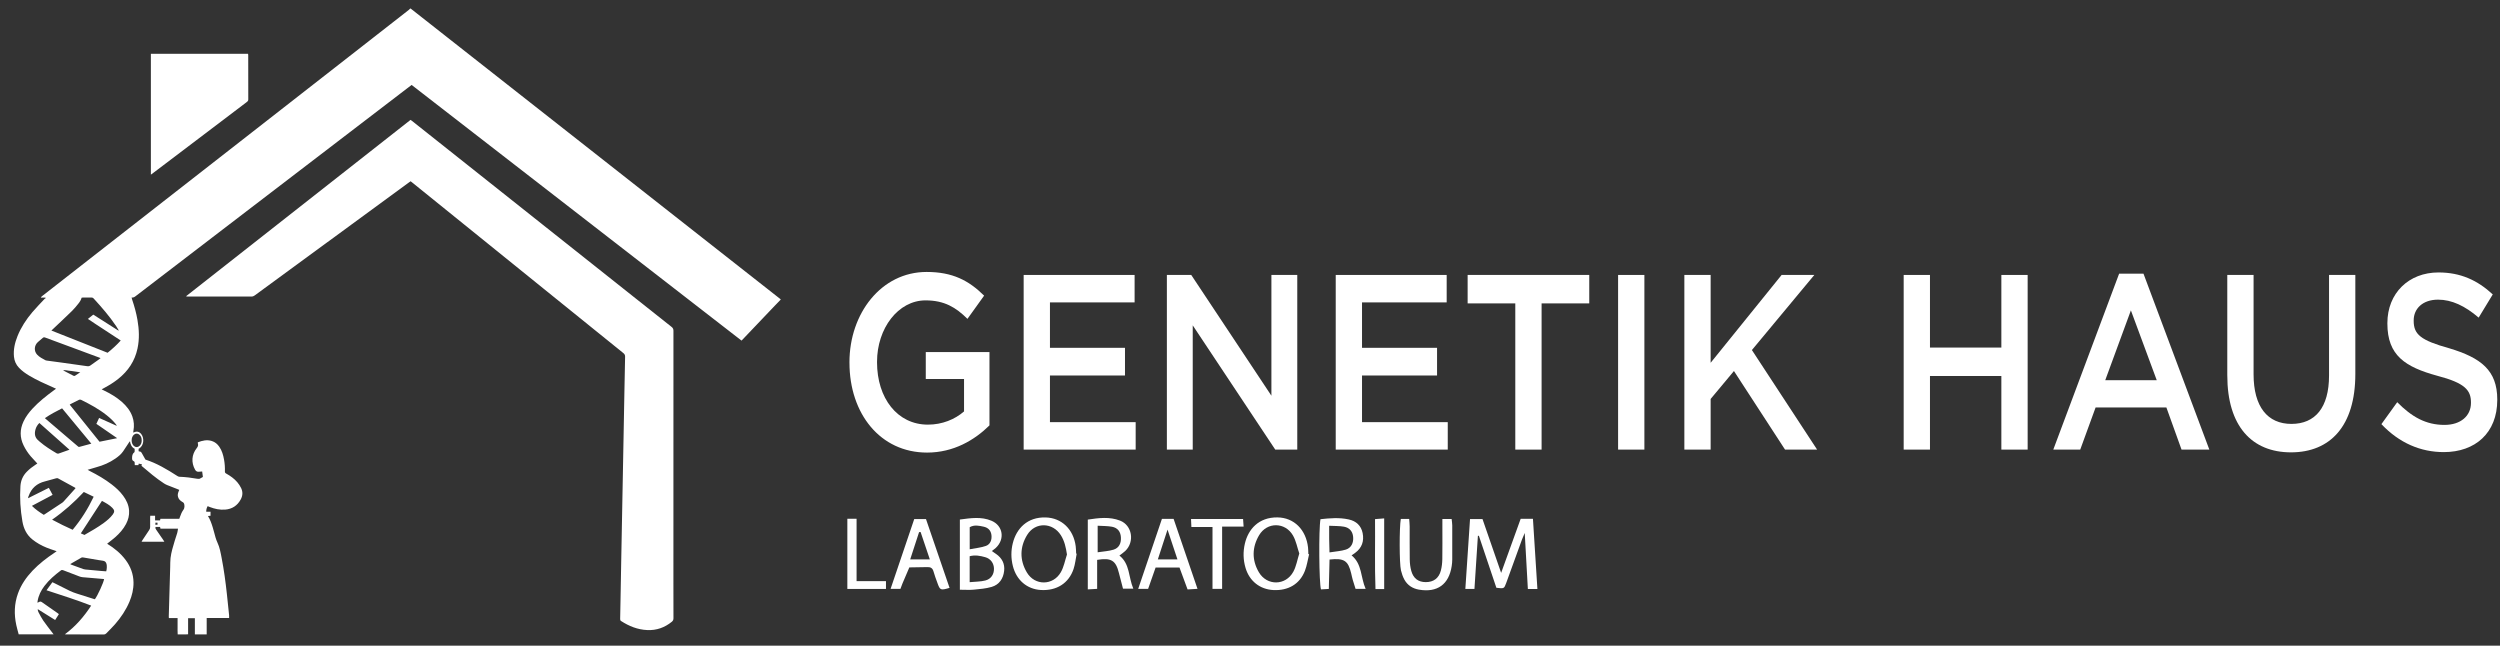 <svg xmlns="http://www.w3.org/2000/svg" width="151" height="39" viewBox="0 0 151 39" fill="none"><rect x="0" y="0" width="151" height="39" fill="#333333" stroke="none"/><g clip-path="url(#clip0_1_929)"><path d="M47.152 18.099C47.028 18.227 46.903 18.354 46.78 18.483C46.148 19.146 45.516 19.811 44.883 20.475C44.854 20.506 44.823 20.537 44.788 20.572C38.142 15.421 31.504 10.277 24.862 5.13C24.63 5.307 24.402 5.481 24.175 5.655C21.085 8.02 17.995 10.384 14.905 12.748C12.677 14.454 10.448 16.159 8.22 17.866C8.144 17.924 8.072 17.99 7.949 17.969C7.962 18.021 7.97 18.062 7.983 18.101C8.119 18.501 8.231 18.908 8.303 19.324C8.403 19.898 8.429 20.473 8.306 21.047C8.146 21.804 7.741 22.407 7.14 22.886C6.874 23.098 6.587 23.276 6.287 23.436C6.242 23.46 6.197 23.485 6.14 23.516C6.186 23.54 6.223 23.559 6.26 23.576C6.657 23.766 7.035 23.986 7.366 24.279C7.642 24.523 7.866 24.803 7.993 25.154C8.094 25.434 8.113 25.721 8.06 26.014C8.055 26.037 8.052 26.061 8.05 26.084C8.048 26.096 8.05 26.107 8.05 26.129C8.069 26.122 8.086 26.116 8.102 26.109C8.267 26.036 8.411 26.071 8.527 26.212C8.731 26.458 8.696 26.95 8.372 27.106V27.253C8.4 27.261 8.425 27.273 8.451 27.275C8.501 27.28 8.531 27.308 8.554 27.348C8.628 27.479 8.701 27.611 8.784 27.759C9.467 27.977 10.094 28.353 10.711 28.75C10.749 28.775 10.797 28.796 10.841 28.797C11.208 28.81 11.571 28.856 11.932 28.92C12.001 28.932 12.056 28.926 12.112 28.889C12.155 28.861 12.201 28.838 12.255 28.808C12.241 28.7 12.227 28.595 12.211 28.478C12.142 28.483 12.079 28.485 12.018 28.492C11.912 28.503 11.84 28.47 11.784 28.371C11.543 27.942 11.571 27.462 11.878 27.072C11.948 26.984 11.988 26.904 11.953 26.794C11.946 26.772 11.949 26.748 11.946 26.717C12.225 26.609 12.502 26.543 12.796 26.637C12.987 26.697 13.13 26.818 13.243 26.98C13.406 27.213 13.482 27.481 13.532 27.757C13.575 27.993 13.592 28.232 13.584 28.471C13.582 28.537 13.604 28.571 13.66 28.602C13.912 28.742 14.148 28.908 14.335 29.129C14.424 29.235 14.503 29.353 14.563 29.477C14.674 29.706 14.663 29.942 14.54 30.166C14.336 30.541 14.021 30.748 13.593 30.781C13.272 30.805 12.968 30.738 12.671 30.624C12.63 30.608 12.59 30.591 12.542 30.571C12.487 30.675 12.451 30.78 12.456 30.909H12.716V31.153C12.665 31.157 12.619 31.161 12.56 31.166C12.696 31.386 12.777 31.618 12.849 31.854C12.879 31.953 12.907 32.052 12.933 32.152C12.989 32.363 13.04 32.573 13.134 32.774C13.271 33.063 13.325 33.381 13.386 33.694C13.526 34.417 13.625 35.147 13.704 35.88C13.75 36.308 13.795 36.736 13.838 37.164C13.843 37.214 13.839 37.265 13.839 37.327H12.484V38.318C12.242 38.319 12.013 38.319 11.77 38.318V37.338H11.361V38.31C11.251 38.326 11.148 38.316 11.047 38.319C10.947 38.32 10.848 38.319 10.732 38.319C10.719 38.151 10.728 37.989 10.726 37.828C10.725 37.666 10.726 37.504 10.726 37.332H10.199C10.197 37.289 10.193 37.256 10.194 37.222C10.222 36.23 10.251 35.238 10.28 34.245C10.286 34.066 10.28 33.886 10.3 33.708C10.342 33.351 10.451 33.008 10.553 32.665C10.601 32.505 10.659 32.348 10.706 32.187C10.729 32.109 10.735 32.026 10.751 31.932H9.692C9.683 31.894 9.677 31.864 9.668 31.826H9.4C9.368 31.889 9.396 31.939 9.431 31.99C9.574 32.196 9.717 32.403 9.859 32.61C9.88 32.641 9.899 32.675 9.926 32.719H8.551C8.571 32.683 8.583 32.655 8.6 32.631C8.736 32.425 8.871 32.218 9.011 32.014C9.051 31.955 9.071 31.897 9.069 31.826C9.066 31.642 9.068 31.459 9.068 31.276C9.068 31.237 9.072 31.198 9.075 31.152H9.367V31.434H9.667C9.674 31.402 9.681 31.372 9.689 31.334H10.83C10.846 31.288 10.861 31.248 10.875 31.208C10.925 31.055 10.99 30.911 11.085 30.78C11.16 30.676 11.162 30.472 11.09 30.372C11.07 30.345 11.034 30.329 11.004 30.311C10.884 30.239 10.789 30.149 10.751 30.007C10.724 29.905 10.741 29.81 10.776 29.715C10.791 29.674 10.808 29.635 10.828 29.589C10.785 29.571 10.745 29.553 10.705 29.537C10.502 29.457 10.297 29.381 10.095 29.298C10.029 29.271 9.966 29.236 9.905 29.198C9.422 28.885 8.988 28.51 8.546 28.136C8.556 28.103 8.565 28.074 8.574 28.046C8.512 28.032 8.45 28.018 8.381 28.003C8.373 28.035 8.366 28.064 8.358 28.096H8.14C8.138 28.053 8.133 28.011 8.135 27.969C8.138 27.916 8.124 27.877 8.072 27.853C7.997 27.82 7.976 27.759 7.977 27.678C7.978 27.543 7.986 27.415 8.108 27.325C8.126 27.312 8.131 27.276 8.133 27.25C8.137 27.206 8.134 27.163 8.134 27.108C7.96 27.02 7.878 26.86 7.851 26.649C7.828 26.678 7.81 26.696 7.796 26.717C7.675 26.9 7.559 27.085 7.434 27.265C7.312 27.441 7.147 27.573 6.973 27.695C6.623 27.94 6.237 28.106 5.827 28.218C5.654 28.265 5.484 28.319 5.293 28.376C5.343 28.405 5.378 28.427 5.415 28.445C5.881 28.681 6.334 28.94 6.748 29.261C7.005 29.459 7.242 29.677 7.436 29.939C7.637 30.21 7.777 30.504 7.797 30.847C7.815 31.134 7.744 31.4 7.612 31.651C7.446 31.966 7.213 32.227 6.946 32.459C6.823 32.567 6.692 32.664 6.564 32.767C6.534 32.791 6.503 32.815 6.471 32.841C6.903 33.107 7.287 33.418 7.589 33.822C7.888 34.223 8.056 34.673 8.064 35.175C8.071 35.583 7.976 35.972 7.818 36.347C7.606 36.848 7.306 37.293 6.951 37.701C6.784 37.893 6.6 38.07 6.423 38.254C6.38 38.299 6.332 38.321 6.265 38.321C5.519 38.319 4.774 38.319 4.027 38.319C4.002 38.319 3.976 38.316 3.918 38.311C4.575 37.827 5.074 37.24 5.507 36.579C4.62 36.235 3.722 35.951 2.809 35.652C2.931 35.485 3.046 35.327 3.164 35.166C3.21 35.187 3.246 35.202 3.281 35.22C3.598 35.379 3.913 35.543 4.232 35.696C4.367 35.761 4.511 35.81 4.654 35.857C4.979 35.963 5.306 36.064 5.632 36.167C5.665 36.178 5.699 36.186 5.73 36.195C5.904 35.962 6.263 35.174 6.287 34.975C6.073 34.956 5.859 34.937 5.645 34.919C5.423 34.9 5.2 34.885 4.978 34.862C4.916 34.856 4.853 34.838 4.794 34.816C4.47 34.694 4.147 34.569 3.824 34.445C3.776 34.427 3.735 34.412 3.681 34.451C3.313 34.727 2.964 35.022 2.684 35.392C2.476 35.666 2.326 35.965 2.271 36.309C2.266 36.335 2.265 36.363 2.261 36.403C2.299 36.387 2.329 36.38 2.353 36.364C2.418 36.322 2.469 36.326 2.536 36.374C2.846 36.597 3.163 36.812 3.477 37.031C3.502 37.049 3.526 37.069 3.557 37.093C3.482 37.21 3.41 37.323 3.331 37.448C2.981 37.229 2.638 37.016 2.296 36.802C2.289 36.807 2.282 36.812 2.275 36.817C2.29 36.869 2.296 36.925 2.321 36.971C2.413 37.142 2.5 37.319 2.61 37.479C2.777 37.721 2.962 37.951 3.14 38.187C3.168 38.224 3.197 38.261 3.236 38.312H1.128C1.08 38.126 1.023 37.94 0.983 37.749C0.845 37.105 0.86 36.468 1.086 35.842C1.274 35.319 1.583 34.873 1.962 34.472C2.362 34.05 2.821 33.7 3.303 33.378C3.338 33.355 3.373 33.329 3.421 33.295C3.366 33.276 3.327 33.259 3.286 33.246C2.968 33.143 2.653 33.028 2.363 32.86C2.219 32.776 2.078 32.683 1.949 32.578C1.607 32.301 1.429 31.928 1.355 31.503C1.231 30.794 1.187 30.079 1.234 29.36C1.256 29.023 1.382 28.736 1.617 28.495C1.777 28.331 1.956 28.193 2.147 28.068C2.183 28.044 2.219 28.02 2.255 27.997C2.124 27.853 1.99 27.716 1.865 27.572C1.687 27.366 1.54 27.14 1.421 26.894C1.192 26.418 1.195 25.941 1.417 25.464C1.553 25.172 1.744 24.918 1.962 24.682C2.345 24.267 2.786 23.919 3.239 23.586C3.284 23.554 3.328 23.521 3.385 23.479C3.325 23.451 3.28 23.43 3.235 23.41C2.736 23.189 2.236 22.972 1.767 22.69C1.541 22.555 1.326 22.404 1.144 22.21C0.968 22.024 0.871 21.807 0.844 21.55C0.8 21.112 0.898 20.702 1.057 20.303C1.27 19.772 1.58 19.299 1.946 18.865C2.185 18.582 2.447 18.319 2.699 18.047C2.715 18.031 2.74 18.023 2.76 18.01L2.745 17.977H2.481C2.477 17.968 2.473 17.96 2.47 17.951C2.497 17.927 2.522 17.901 2.551 17.878C3.138 17.419 3.726 16.96 4.313 16.502C6.01 15.178 7.707 13.853 9.404 12.529C11.346 11.013 13.289 9.498 15.231 7.983C17.176 6.464 19.122 4.946 21.067 3.428C22.277 2.484 23.487 1.54 24.696 0.595C24.726 0.572 24.751 0.542 24.778 0.515C24.786 0.515 24.794 0.515 24.802 0.515C25.548 1.101 26.293 1.687 27.039 2.274C28.697 3.577 30.355 4.88 32.013 6.183C33.631 7.453 35.248 8.724 36.865 9.995C38.711 11.446 40.557 12.896 42.403 14.347C43.986 15.59 45.569 16.833 47.151 18.076V18.1L47.152 18.099ZM7.293 20.567C6.957 20.348 6.628 20.133 6.299 19.916C5.972 19.7 5.641 19.49 5.309 19.263C5.426 19.169 5.528 19.088 5.634 19.003C6.143 19.327 6.647 19.647 7.151 19.968C7.157 19.962 7.163 19.955 7.169 19.948C7.118 19.865 7.069 19.779 7.015 19.698C6.612 19.097 6.138 18.554 5.65 18.022C5.614 17.982 5.574 17.97 5.524 17.97C5.352 17.972 5.181 17.97 5.01 17.971C4.983 17.971 4.956 17.978 4.93 17.982C4.892 18.121 4.819 18.235 4.733 18.34C4.613 18.488 4.494 18.64 4.357 18.773C3.978 19.143 3.591 19.505 3.206 19.869C3.176 19.898 3.146 19.926 3.105 19.965C4.251 20.418 5.377 20.863 6.499 21.307C6.785 21.077 7.046 20.84 7.292 20.567H7.293ZM6.074 21.629C6.03 21.612 5.999 21.599 5.967 21.587C5.326 21.349 4.685 21.111 4.043 20.874C3.607 20.713 3.17 20.554 2.735 20.39C2.67 20.366 2.625 20.369 2.574 20.416C2.48 20.503 2.378 20.579 2.284 20.665C2.064 20.867 2.041 21.199 2.239 21.417C2.38 21.573 2.571 21.662 2.751 21.762C2.771 21.773 2.797 21.775 2.82 21.779C3.132 21.821 3.443 21.862 3.755 21.905C4.07 21.949 4.385 21.994 4.7 22.038C4.889 22.065 5.078 22.09 5.267 22.118C5.346 22.13 5.412 22.112 5.477 22.063C5.64 21.942 5.809 21.828 5.974 21.71C6.005 21.688 6.034 21.662 6.074 21.63L6.074 21.629ZM4.563 29.479C4.55 29.469 4.542 29.46 4.532 29.455C4.194 29.27 3.854 29.087 3.517 28.899C3.467 28.872 3.424 28.879 3.38 28.892C3.158 28.952 2.938 29.02 2.714 29.076C2.228 29.196 1.897 29.485 1.73 29.959C1.724 29.974 1.715 29.988 1.711 30.003C1.705 30.028 1.702 30.052 1.694 30.092C2.121 29.88 2.532 29.675 2.95 29.466C3.029 29.613 3.101 29.748 3.178 29.89C2.757 30.113 2.348 30.331 1.927 30.554C2.149 30.773 2.393 30.941 2.643 31.096C2.666 31.083 2.68 31.076 2.694 31.067C3.049 30.833 3.405 30.599 3.761 30.363C3.797 30.339 3.828 30.308 3.857 30.275C4.079 30.03 4.299 29.783 4.52 29.537C4.535 29.519 4.548 29.5 4.564 29.48L4.563 29.479ZM7.076 26.465C6.646 26.17 6.235 25.886 5.82 25.601C5.877 25.476 5.93 25.363 5.986 25.243C6.344 25.404 6.69 25.559 7.036 25.714C7.04 25.707 7.044 25.701 7.049 25.694C7.027 25.663 7.004 25.631 6.98 25.601C6.824 25.408 6.643 25.239 6.449 25.085C5.974 24.705 5.441 24.418 4.898 24.15C4.849 24.126 4.81 24.129 4.764 24.153C4.598 24.238 4.43 24.321 4.263 24.405C4.247 24.413 4.233 24.425 4.211 24.441C4.815 25.193 5.414 25.938 6.012 26.681C6.365 26.61 6.709 26.54 7.076 26.465H7.076ZM2.711 25.256C2.735 25.277 2.747 25.288 2.759 25.299C3.192 25.669 3.625 26.039 4.059 26.41C4.268 26.588 4.477 26.767 4.687 26.945C4.719 26.973 4.746 27.006 4.801 26.99C5.033 26.924 5.268 26.863 5.516 26.797C4.924 26.082 4.339 25.375 3.75 24.663C3.391 24.845 3.046 25.025 2.711 25.256ZM5.063 29.715C4.482 30.336 3.857 30.896 3.147 31.388C3.57 31.618 3.98 31.816 4.389 31.998C4.901 31.384 5.316 30.722 5.658 30.003C5.466 29.91 5.273 29.817 5.063 29.716V29.715ZM5.101 32.31C5.505 32.079 5.9 31.855 6.267 31.586C6.47 31.437 6.662 31.276 6.814 31.072C6.927 30.918 6.924 30.819 6.791 30.68C6.613 30.494 6.387 30.378 6.158 30.253C5.731 30.909 5.311 31.556 4.882 32.215C4.961 32.249 5.029 32.279 5.101 32.31ZM4.196 27.164C3.581 26.617 2.98 26.083 2.378 25.548C2.261 25.663 2.186 25.79 2.145 25.933C2.071 26.195 2.099 26.431 2.327 26.613C2.355 26.636 2.38 26.662 2.407 26.685C2.72 26.953 3.068 27.17 3.421 27.38C3.451 27.398 3.5 27.408 3.532 27.398C3.746 27.326 3.958 27.248 4.196 27.164ZM4.241 34.069C4.274 34.09 4.283 34.098 4.294 34.102C4.54 34.192 4.786 34.283 5.032 34.372C5.069 34.385 5.108 34.393 5.147 34.397C5.472 34.428 5.797 34.458 6.121 34.487C6.22 34.496 6.318 34.502 6.415 34.508C6.457 34.381 6.463 34.182 6.436 34.069C6.405 33.945 6.33 33.879 6.203 33.866C6.12 33.857 6.038 33.843 5.956 33.829C5.646 33.776 5.337 33.722 5.028 33.671C4.995 33.666 4.953 33.662 4.926 33.676C4.701 33.802 4.478 33.932 4.241 34.069ZM8.557 26.596C8.561 26.469 8.523 26.358 8.435 26.269C8.333 26.168 8.2 26.163 8.092 26.253C7.906 26.41 7.903 26.779 8.088 26.938C8.195 27.03 8.328 27.027 8.431 26.928C8.525 26.837 8.562 26.723 8.558 26.596H8.557ZM4.845 22.487C4.707 22.466 4.598 22.449 4.488 22.433C4.375 22.417 4.261 22.396 4.147 22.389C4.042 22.381 3.939 22.337 3.808 22.369C4.033 22.487 4.236 22.594 4.441 22.698C4.464 22.709 4.505 22.71 4.526 22.698C4.627 22.636 4.724 22.569 4.845 22.488V22.487ZM9.386 31.57V31.698C9.434 31.695 9.471 31.693 9.517 31.691C9.515 31.645 9.513 31.608 9.511 31.57H9.386Z" fill="white"></path><path d="M11.251 17.882C15.764 14.336 20.278 10.79 24.796 7.241C24.823 7.259 24.849 7.275 24.873 7.294C26.26 8.394 27.646 9.494 29.032 10.594C30.519 11.774 32.005 12.954 33.491 14.134C35.136 15.44 36.782 16.746 38.428 18.052C39.139 18.617 39.85 19.185 40.565 19.746C40.651 19.814 40.677 19.883 40.676 19.986C40.674 25.062 40.674 30.139 40.674 35.214C40.674 35.924 40.672 36.634 40.677 37.344C40.677 37.438 40.646 37.498 40.576 37.556C40.144 37.907 39.654 38.081 39.095 38.056C38.513 38.031 37.996 37.821 37.512 37.509C37.458 37.474 37.457 37.429 37.458 37.377C37.465 36.99 37.473 36.603 37.48 36.217C37.493 35.492 37.505 34.766 37.519 34.041C37.534 33.196 37.551 32.351 37.567 31.506C37.583 30.661 37.599 29.816 37.615 28.971C37.631 28.122 37.647 27.274 37.663 26.425C37.678 25.58 37.694 24.735 37.71 23.89C37.725 23.109 37.738 22.327 37.756 21.546C37.758 21.448 37.726 21.389 37.651 21.327C36.049 20.037 34.45 18.743 32.849 17.449C31.256 16.161 29.662 14.873 28.068 13.585C27.005 12.726 25.941 11.867 24.877 11.007C24.856 10.99 24.833 10.973 24.802 10.948C24.765 10.973 24.727 10.999 24.69 11.027C21.586 13.3 18.484 15.573 15.381 17.846C15.324 17.888 15.268 17.911 15.196 17.911C13.916 17.909 12.636 17.909 11.356 17.909H11.262L11.252 17.884L11.251 17.882Z" fill="white"></path><path d="M9.113 10.549V3.25H14.983C14.986 3.278 14.993 3.308 14.993 3.339C14.993 4.228 14.991 5.117 14.996 6.007C14.997 6.099 14.946 6.133 14.89 6.175C13.794 7.006 12.698 7.837 11.602 8.667C10.82 9.259 10.039 9.851 9.257 10.443C9.216 10.474 9.174 10.505 9.113 10.549H9.113Z" fill="white"></path><path d="M92.859 35.576H92.283C92.222 34.484 92.162 33.398 92.094 32.191C92.008 32.394 91.963 32.49 91.927 32.59C91.608 33.467 91.294 34.345 90.972 35.221C90.847 35.56 90.84 35.557 90.381 35.502C90.033 34.467 89.679 33.415 89.325 32.363C89.305 32.363 89.285 32.363 89.265 32.364C89.196 33.425 89.127 34.487 89.057 35.57H88.507C88.601 34.158 88.695 32.77 88.79 31.351H89.543C89.91 32.408 90.278 33.474 90.669 34.602C91.076 33.475 91.461 32.409 91.848 31.337H92.59C92.679 32.737 92.767 34.126 92.859 35.576H92.859Z" fill="white"></path><path d="M57.976 35.62V31.38C58.626 31.294 59.267 31.192 59.885 31.453C60.587 31.749 60.706 32.569 60.149 33.091C60.079 33.156 59.998 33.209 59.905 33.282C59.999 33.346 60.08 33.402 60.16 33.458C60.52 33.705 60.7 34.05 60.65 34.483C60.597 34.949 60.356 35.314 59.897 35.449C59.552 35.55 59.182 35.58 58.821 35.615C58.56 35.64 58.295 35.62 57.976 35.62H57.976ZM58.568 35.163C58.91 35.129 59.224 35.136 59.517 35.061C59.863 34.971 60.039 34.687 60.036 34.355C60.033 34.03 59.843 33.746 59.505 33.653C59.21 33.571 58.9 33.506 58.568 33.596V35.163ZM58.57 33.176C58.946 33.102 59.262 33.077 59.55 32.973C59.815 32.879 59.92 32.601 59.883 32.314C59.847 32.03 59.672 31.866 59.407 31.81C59.134 31.752 58.853 31.683 58.57 31.843V33.176H58.57Z" fill="white"></path><path d="M79.07 33.475C78.987 33.811 78.94 34.162 78.815 34.482C78.503 35.278 77.81 35.684 76.913 35.639C76.105 35.598 75.471 35.103 75.233 34.309C75.087 33.822 75.074 33.331 75.191 32.831C75.392 31.973 76.019 31.238 77.156 31.251C78.163 31.262 78.885 31.997 79.005 33.065C79.02 33.197 79.018 33.331 79.024 33.464C79.039 33.468 79.054 33.472 79.069 33.476L79.07 33.475ZM78.477 33.431C78.35 33.057 78.283 32.669 78.098 32.347C77.627 31.524 76.529 31.515 76.049 32.329C75.62 33.055 75.605 33.83 76.035 34.563C76.525 35.396 77.654 35.381 78.117 34.532C78.294 34.207 78.355 33.817 78.477 33.431V33.431Z" fill="white"></path><path d="M65.032 33.444C64.971 33.752 64.942 34.07 64.844 34.366C64.554 35.23 63.817 35.691 62.869 35.636C62.033 35.589 61.392 35.039 61.178 34.191C61.062 33.73 61.058 33.27 61.173 32.809C61.396 31.915 62.055 31.224 63.156 31.253C64.136 31.28 64.837 31.977 64.972 32.987C64.992 33.135 64.991 33.286 64.999 33.435C65.01 33.438 65.021 33.441 65.033 33.444H65.032ZM64.445 33.493C64.38 33.064 64.296 32.677 64.077 32.329C63.584 31.546 62.531 31.516 62.046 32.301C61.59 33.037 61.58 33.829 62.022 34.575C62.502 35.387 63.606 35.379 64.075 34.561C64.259 34.239 64.325 33.85 64.445 33.492L64.445 33.493Z" fill="white"></path><path d="M66.268 33.816V35.567C66.056 35.579 65.899 35.588 65.703 35.599V31.384C66.356 31.285 67.017 31.197 67.653 31.446C68.386 31.732 68.543 32.727 67.966 33.278C67.859 33.38 67.733 33.462 67.612 33.555C68.256 34.065 68.154 34.852 68.451 35.554H67.829C67.749 35.246 67.661 34.929 67.583 34.61C67.397 33.853 67.121 33.675 66.268 33.816ZM66.299 31.754V33.358C66.65 33.303 66.968 33.291 67.26 33.199C67.591 33.096 67.727 32.811 67.702 32.444C67.679 32.11 67.508 31.881 67.164 31.815C66.893 31.764 66.611 31.774 66.299 31.754Z" fill="white"></path><path d="M81.635 33.545C82.28 34.071 82.175 34.867 82.485 35.568H81.876C81.822 35.396 81.76 35.212 81.706 35.025C81.669 34.897 81.644 34.766 81.613 34.637C81.427 33.862 81.189 33.7 80.304 33.796C80.29 34.372 80.276 34.96 80.261 35.571C80.072 35.582 79.927 35.591 79.787 35.599C79.671 35.232 79.644 31.971 79.757 31.359C80.318 31.299 80.893 31.247 81.467 31.375C81.911 31.473 82.215 31.748 82.304 32.201C82.399 32.68 82.263 33.091 81.855 33.39C81.789 33.438 81.721 33.484 81.635 33.545ZM80.281 31.756C80.281 32.103 80.279 32.335 80.282 32.567C80.285 32.809 80.293 33.051 80.301 33.365C80.683 33.303 81.001 33.288 81.294 33.194C81.619 33.089 81.762 32.785 81.73 32.431C81.701 32.106 81.518 31.874 81.176 31.812C80.905 31.763 80.624 31.775 80.281 31.756V31.756Z" fill="white"></path><path d="M84.609 31.345H85.115C85.126 31.501 85.143 31.647 85.144 31.793C85.147 32.46 85.138 33.128 85.149 33.795C85.153 34.026 85.18 34.264 85.242 34.485C85.371 34.943 85.671 35.159 86.117 35.16C86.584 35.161 86.907 34.927 87.028 34.461C87.087 34.238 87.112 34.001 87.116 33.769C87.127 33.135 87.12 32.501 87.12 31.866C87.12 31.703 87.12 31.54 87.12 31.348H87.679C87.692 31.479 87.716 31.608 87.716 31.736C87.72 32.421 87.72 33.105 87.716 33.789C87.716 33.922 87.703 34.056 87.683 34.187C87.517 35.299 86.813 35.807 85.702 35.614C85.32 35.547 85.014 35.351 84.826 35.011C84.731 34.839 84.667 34.645 84.619 34.453C84.517 34.044 84.517 31.833 84.609 31.344V31.345Z" fill="white"></path><path d="M70.181 31.338H70.885C71.361 32.731 71.833 34.114 72.329 35.566C72.11 35.579 71.941 35.589 71.729 35.602C71.564 35.155 71.406 34.724 71.241 34.278H69.799C69.653 34.696 69.505 35.117 69.347 35.566H68.748C69.235 34.13 69.708 32.735 70.181 31.338ZM71.118 33.789C70.918 33.187 70.738 32.646 70.519 31.988C70.304 32.649 70.124 33.202 69.933 33.789H71.118Z" fill="white"></path><path d="M54.387 35.567H53.792C54.277 34.135 54.744 32.754 55.22 31.351H55.929C56.398 32.719 56.876 34.113 57.353 35.508C56.8 35.668 56.778 35.658 56.609 35.179C56.531 34.959 56.445 34.742 56.384 34.517C56.33 34.323 56.219 34.246 56.023 34.253C55.657 34.264 55.29 34.266 54.924 34.271C54.783 34.601 54.641 34.93 54.501 35.261C54.462 35.352 54.431 35.445 54.386 35.568L54.387 35.567ZM56.162 33.788C55.965 33.204 55.785 32.669 55.604 32.133C55.574 32.135 55.543 32.138 55.512 32.14C55.337 32.678 55.162 33.217 54.976 33.788H56.162Z" fill="white"></path><path d="M75.082 31.348C75.092 31.493 75.101 31.62 75.114 31.808H73.816V35.569H73.235V31.831H71.96C71.952 31.651 71.946 31.516 71.938 31.348H75.082Z" fill="white"></path><path d="M51.18 31.333H51.737V35.101H53.513V35.572H51.18V31.333Z" fill="white"></path><path d="M83.605 35.578H83.079C83.026 34.173 83.067 32.784 83.052 31.355C83.251 31.34 83.408 31.327 83.605 31.311V35.578Z" fill="white"></path><path d="M51.307 21.911V21.881C51.307 18.928 53.231 16.426 55.968 16.426C57.53 16.426 58.511 16.938 59.441 17.857L58.434 19.259C57.736 18.566 57.039 18.143 55.903 18.143C54.251 18.143 52.973 19.831 52.973 21.851V21.881C52.973 24.051 54.199 25.648 56.045 25.648C56.91 25.648 57.672 25.332 58.228 24.85V22.891H55.917V21.263H59.764V25.694C58.861 26.583 57.595 27.336 55.995 27.336C53.167 27.336 51.308 24.985 51.308 21.911L51.307 21.911Z" fill="white"></path><path d="M61.829 16.607H68.53V18.265H63.417V21.008H67.949V22.68H63.417V25.498H68.594V27.156H61.829V16.607Z" fill="white"></path><path d="M70.479 16.607H71.951L76.793 23.901V16.607H78.355V27.156H77.025L72.041 19.651V27.156H70.479V16.607Z" fill="white"></path><path d="M80.678 16.607H87.379V18.265H82.266V21.008H86.798V22.68H82.266V25.498H87.444V27.156H80.678V16.607Z" fill="white"></path><path d="M91.524 18.325H88.645V16.606H95.991V18.325H93.112V27.156H91.524V18.325H91.524Z" fill="white"></path><path d="M97.733 16.607H99.321V27.156H97.733V16.607Z" fill="white"></path><path d="M101.735 16.607H103.323V21.912L107.61 16.607H109.585L105.815 21.143L109.753 27.156H107.816L104.73 22.409L103.323 24.097V27.156H101.735V16.607Z" fill="white"></path><path d="M114.982 16.607H116.57V20.993H120.882V16.607H122.47V27.156H120.882V22.71H116.57V27.156H114.982V16.607Z" fill="white"></path><path d="M127.995 16.531H129.467L133.444 27.156H131.765L130.849 24.609H126.575L125.646 27.156H124.019L127.995 16.531ZM130.268 22.966L128.706 18.747L127.156 22.966H130.268Z" fill="white"></path><path d="M134.528 22.68V16.606H136.116V22.605C136.116 24.579 136.968 25.604 138.402 25.604C139.835 25.604 140.674 24.624 140.674 22.68V16.606H142.262V22.59C142.262 25.739 140.739 27.322 138.376 27.322C136.014 27.322 134.529 25.739 134.529 22.68L134.528 22.68Z" fill="white"></path><path d="M143.837 25.618L144.792 24.292C145.67 25.181 146.522 25.664 147.645 25.664C148.626 25.664 149.246 25.121 149.246 24.337V24.308C149.246 23.569 148.885 23.132 147.206 22.695C145.282 22.167 144.198 21.475 144.198 19.545V19.515C144.198 17.707 145.489 16.456 147.284 16.456C148.614 16.456 149.634 16.923 150.563 17.782L149.711 19.184C148.885 18.476 148.085 18.099 147.259 18.099C146.329 18.099 145.787 18.642 145.787 19.35V19.38C145.787 20.194 146.2 20.555 147.943 21.038C149.841 21.61 150.835 22.364 150.835 24.127V24.157C150.835 26.146 149.505 27.307 147.607 27.307C146.213 27.307 144.922 26.764 143.838 25.619L143.837 25.618Z" fill="white"></path></g><defs><clipPath id="clip0_1_929"><rect width="150" height="37.807" fill="white" transform="translate(0.834 0.514)"></rect></clipPath></defs></svg>